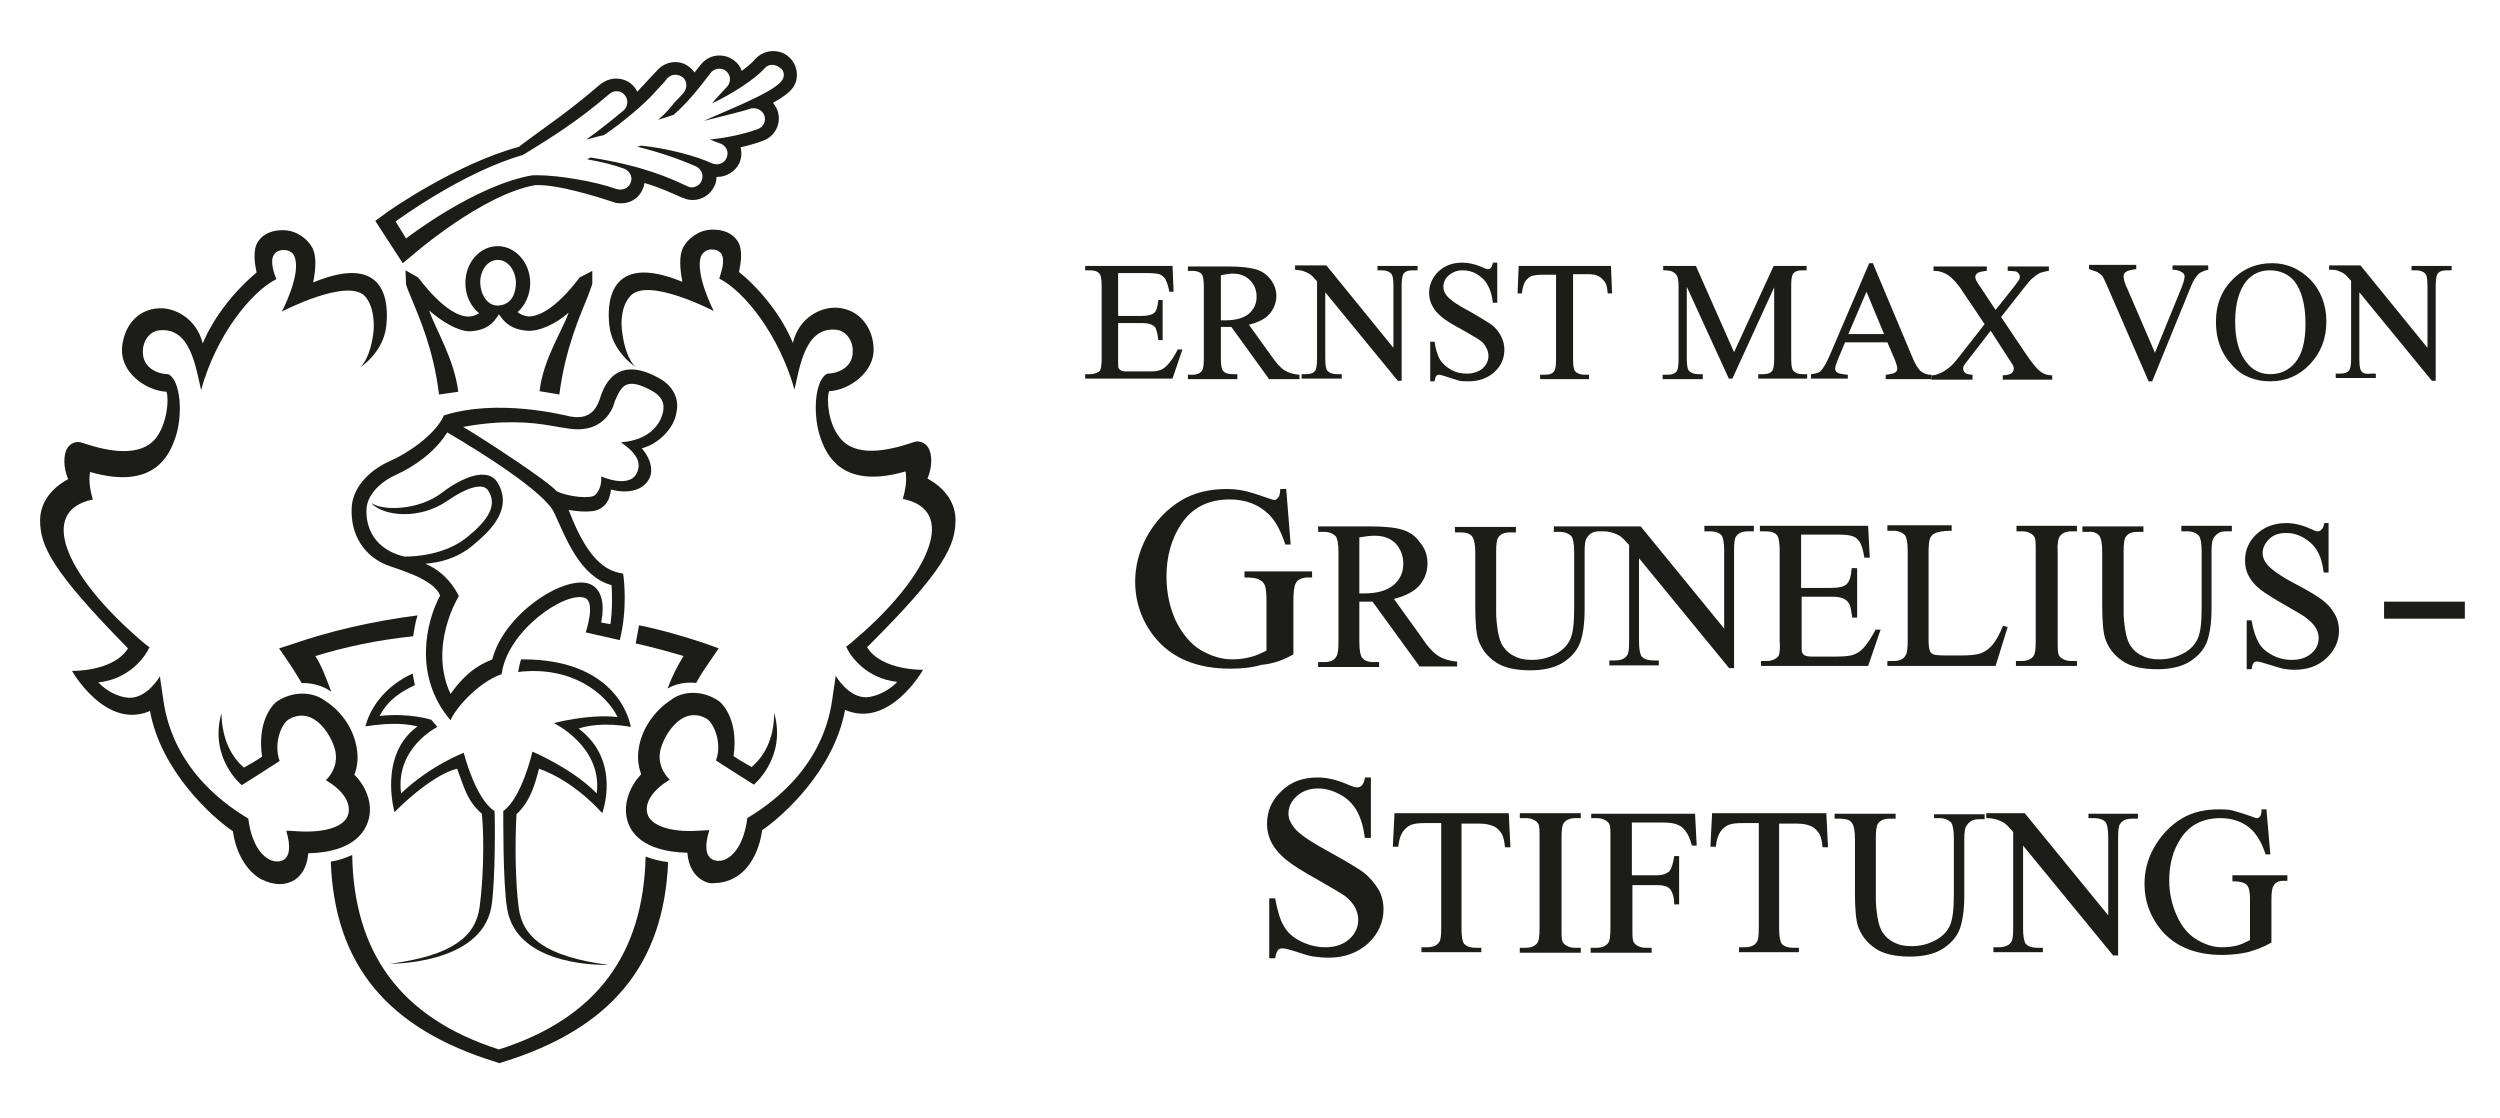 <svg width="700" height="313" preserveAspectRatio="xMinYMin meet" viewBox="0 0 455 203" xmlns="http://www.w3.org/2000/svg" version="1.0" fill-rule="evenodd" xmlns:xlink="http://www.w3.org/1999/xlink"><title>...</title><desc>...</desc><g id="group" transform="scale(1,-1) translate(0,-203)" clip="0 0 455 203"><g transform=""><g transform=" matrix(1,0,0,-1,0,203.5)"><g transform=""><g transform=""><g transform=""><path d="M 235.4 119.6 L 235.4 110 C 235.4 108.4 235.5 107.3 235.8 106.7 C 236.2 105.9 237 105.6 238.1 105.6 L 238.8 105.6 L 238.8 104.5 L 226.5 104.5 L 226.5 105.6 L 226.6 105.6 C 227.8 105.6 228.7 105.7 229.2 106 C 229.7 106.2 230 106.6 230.2 107 C 230.4 107.5 230.5 108.5 230.5 110 L 230.5 118.9 C 229.5 119.4 228.5 119.9 227.5 120.1 C 226.4 120.4 225.3 120.5 224.2 120.5 C 222.3 120.5 220.4 119.9 218.5 118.8 C 216.7 117.7 215.2 115.9 214 113.5 C 212.9 111.1 212.3 108.4 212.3 105.4 C 212.3 101.8 213.2 98.6 214.9 96 C 216.9 92.9 219.9 91.4 223.8 91.4 C 226.7 91.4 229 92.3 230.8 94 C 232.1 95.2 233.1 97.1 233.9 99.5 L 233.9 99.6 L 234.9 99.6 L 234.1 89.6 L 234.1 89.5 L 233 89.5 L 233 89.6 C 233 90.4 232.8 90.9 232.6 91.1 C 232.4 91.3 232.2 91.5 232 91.5 C 231.7 91.5 231.2 91.3 230.3 91 C 228.6 90.4 227.3 90 226.3 89.8 C 225.4 89.6 224.3 89.5 223.2 89.5 C 220.1 89.5 217.3 90.2 215.1 91.5 C 212.4 93.1 210.2 95.4 208.6 98.4 C 207.3 100.9 206.6 103.6 206.6 106.3 C 206.6 110.1 207.8 113.5 210.1 116.4 C 213.2 120.3 217.9 122.2 223.9 122.2 C 226 122.2 227.9 122 229.6 121.5 C 231.8 121.3 233.6 120.6 235.4 119.6 L 235.4 119.6 Z " style="stroke: none; stroke-linecap: butt; stroke-width: 1; fill: rgb(11%,11%,10%); fill-rule: evenodd;"/></g><g transform=""><path d="M 255.2 96.9 C 253.9 96.5 251.9 96.3 249.2 96.3 L 239.9 96.3 L 239.9 97.3 L 241 97.3 C 241.9 97.3 242.6 97.6 243.1 98.1 C 243.4 98.5 243.6 99.4 243.6 101 L 243.6 117.3 C 243.6 118.7 243.5 119.6 243.2 120 C 242.8 120.7 242.1 121 241 121 L 239.9 121 L 239.9 121.9 L 251 121.9 L 251 121 L 249.9 121 C 249 121 248.3 120.7 247.9 120.2 C 247.6 119.8 247.4 118.9 247.4 117.3 L 247.4 110 C 247.6 110 247.7 110 247.8 110 C 248 110 248.2 110 248.3 110 C 248.7 110 249.2 110 249.8 110 L 258.3 121.7 L 258.3 121.8 L 265.2 121.8 L 265.2 120.9 L 265.1 120.9 C 263.8 120.8 262.6 120.4 261.8 119.9 C 261 119.4 259.9 118.3 258.8 116.6 L 253.7 109.5 C 255.7 109 257.3 108.2 258.3 107.1 C 259.3 105.9 259.8 104.6 259.8 103 C 259.8 101.5 259.3 100.2 258.4 99.2 C 257.6 98 256.5 97.3 255.2 96.9 Z M 255.4 103.1 C 255.4 104.7 254.8 106 253.6 107 C 252.4 108 250.6 108.5 248.3 108.5 C 248.2 108.5 248 108.5 247.9 108.5 C 247.8 108.5 247.6 108.5 247.4 108.5 L 247.4 98.3 C 248.6 98.1 249.5 98 250.2 98 C 251.8 98 253.1 98.5 254 99.4 C 254.9 100.4 255.4 101.6 255.4 103.1 Z " style="stroke: none; stroke-linecap: butt; stroke-width: 1; fill: rgb(11%,11%,10%); fill-rule: evenodd;"/></g><g transform=""><path d="M 291.6 97.2 L 291.7 97.2 C 292.4 97.2 292.9 97.3 293.3 97.4 C 294 97.6 294.6 97.9 294.9 98.1 C 295.3 98.4 295.8 98.9 296.5 99.7 L 296.5 117.2 C 296.5 118.6 296.4 119.5 296.1 119.8 C 295.7 120.4 295 120.7 293.9 120.7 L 292.9 120.7 L 292.9 121.6 L 301.9 121.6 L 301.9 120.7 L 300.9 120.7 C 300 120.7 299.3 120.5 298.8 120 C 298.5 119.6 298.3 118.7 298.3 117.2 L 298.3 102.1 L 314.7 122.1 L 314.7 122.1 L 315.6 122.1 L 315.6 100.7 C 315.6 99.3 315.7 98.4 316 98.1 C 316.4 97.5 317.1 97.2 318.2 97.2 L 319.2 97.2 L 319.2 96.2 L 310.2 96.2 L 310.2 97.2 L 311.2 97.2 C 312.1 97.2 312.8 97.4 313.3 97.9 C 313.6 98.3 313.8 99.2 313.8 100.7 L 313.8 114.9 L 298.6 96.3 L 292 96.3 L 291.6 96.3 L 282.8 96.3 L 282.8 97.3 L 283.9 97.3 C 284.8 97.3 285.5 97.6 286 98.1 C 286.3 98.5 286.5 99.4 286.5 101 L 286.5 111.2 C 286.5 113.8 286.3 115.7 285.8 116.8 C 285.3 117.9 284.5 118.8 283.2 119.5 C 281.9 120.2 280.5 120.6 278.8 120.6 C 277.5 120.6 276.5 120.4 275.6 119.9 C 274.7 119.5 274.1 118.9 273.6 118.2 C 273.1 117.5 272.8 116.5 272.6 115.3 C 272.4 114 272.3 112.9 272.3 112 L 272.3 101 C 272.3 99.6 272.4 98.7 272.7 98.3 C 273.1 97.7 273.8 97.4 274.8 97.4 L 275.9 97.4 L 275.9 96.4 L 264.8 96.4 L 264.8 97.4 L 265.9 97.4 C 266.8 97.4 267.5 97.6 267.9 98.1 C 268.3 98.6 268.5 99.6 268.5 101.1 L 268.5 110.9 C 268.5 113.9 268.7 116 269.1 117.1 C 269.7 118.7 270.7 120 272.2 121 C 273.6 122 275.8 122.5 278.5 122.5 C 281 122.5 283.1 122 284.6 121 C 286.1 120 287.1 118.8 287.6 117.4 C 288.1 116 288.4 114 288.4 111.5 L 288.4 101 C 288.4 99.6 288.5 98.8 288.8 98.4 C 289.3 97.6 290 97.2 291 97.2 L 291.6 97.2 Z " style="stroke: none; stroke-linecap: butt; stroke-width: 1; fill: rgb(11%,11%,10%); fill-rule: evenodd;"/></g><g transform=""><path d="M 323.8 119.6 C 323.7 120 323.4 120.2 323.1 120.4 C 322.6 120.7 322 120.8 321.5 120.8 L 320.5 120.8 L 320.5 121.7 L 340 121.7 L 342.2 115.3 L 342.3 115.1 L 341.3 115.1 L 341.3 115.2 C 340.5 116.7 339.7 117.9 339 118.6 C 338.4 119.2 337.8 119.5 337.2 119.7 C 336.6 119.9 335.5 120 334.1 120 L 329.8 120 C 329.1 120 328.7 119.9 328.5 119.8 C 328.3 119.7 328.1 119.5 328 119.3 C 327.9 119.1 327.9 118.7 327.9 117.3 L 327.9 109.1 L 333.3 109.1 C 334.3 109.1 335.1 109.2 335.6 109.5 C 336.1 109.7 336.4 110.1 336.6 110.5 C 336.8 110.8 336.9 111.6 337.1 112.8 L 337.1 112.9 L 338 112.9 L 338 103.9 L 337 103.9 L 337 104 C 336.9 105.4 336.6 106.4 336 106.9 C 335.5 107.3 334.6 107.5 333.2 107.5 L 327.8 107.5 L 327.8 97.8 L 334.6 97.8 C 335.8 97.8 336.7 97.9 337.2 98.1 C 337.8 98.3 338.2 98.7 338.5 99.2 C 338.8 99.7 339.1 100.6 339.3 101.9 L 339.3 102 L 340.3 102 L 340 96.2 L 320.3 96.2 L 320.3 97.2 L 321.3 97.2 C 322.3 97.2 323 97.4 323.4 97.9 C 323.6 98.1 323.9 98.8 323.9 100.8 L 323.9 117.2 C 324 118.4 323.9 119.2 323.8 119.6 Z " style="stroke: none; stroke-linecap: butt; stroke-width: 1; fill: rgb(11%,11%,10%); fill-rule: evenodd;"/></g><g transform=""><path d="M 346.8 119.8 C 346.4 120.5 345.7 120.8 344.6 120.8 L 343.5 120.8 L 343.5 121.7 L 363.2 121.7 L 365.4 114.6 L 364.5 114.4 L 364.5 114.5 C 363.9 116 363.2 117.2 362.6 117.9 C 362 118.6 361.3 119.1 360.5 119.4 C 359.7 119.7 358.4 119.8 356.5 119.8 L 354.7 119.8 C 352.7 119.8 352.1 119.7 351.9 119.6 C 351.6 119.5 351.4 119.3 351.3 119.1 C 351.1 118.7 351 118 351 117 L 351 101.2 C 351 99.7 351.1 98.8 351.3 98.4 C 351.5 98 351.8 97.7 352.3 97.5 C 352.8 97.3 353.7 97.1 355.1 97.1 L 355.2 97.1 L 355.2 96.1 L 343.5 96.1 L 343.5 97.1 L 344.6 97.1 C 345.5 97.1 346.2 97.4 346.7 97.9 C 347 98.3 347.2 99.2 347.2 100.8 L 347.2 117 C 347.2 118.5 347.1 119.4 346.8 119.8 Z " style="stroke: none; stroke-linecap: butt; stroke-width: 1; fill: rgb(11%,11%,10%); fill-rule: evenodd;"/></g><g transform=""><path d="M 374.9 98.1 C 375.3 97.5 376.1 97.2 377 97.2 L 378 97.2 L 378 96.2 L 367 96.2 L 367 97.2 L 368 97.2 C 368.6 97.2 369.1 97.3 369.6 97.6 C 370 97.8 370.2 98.1 370.3 98.3 C 370.5 98.7 370.5 99.5 370.5 100.8 L 370.5 117.1 C 370.5 118.6 370.4 119.5 370.1 119.9 C 369.7 120.5 368.9 120.8 367.9 120.8 L 366.9 120.8 L 366.9 121.7 L 378 121.7 L 378 120.8 L 377 120.8 C 376.4 120.8 375.9 120.7 375.4 120.4 C 375 120.2 374.8 119.9 374.7 119.7 C 374.5 119.3 374.5 118.5 374.5 117.2 L 374.5 100.9 C 374.4 99.4 374.6 98.5 374.9 98.1 Z " style="stroke: none; stroke-linecap: butt; stroke-width: 1; fill: rgb(11%,11%,10%); fill-rule: evenodd;"/></g><g transform=""><path d="M 382 97.9 C 382.4 98.4 382.6 99.4 382.6 100.9 L 382.6 110.7 C 382.6 113.7 382.8 115.8 383.2 116.9 C 383.8 118.5 384.8 119.8 386.3 120.8 C 387.7 121.8 389.9 122.3 392.6 122.3 C 395.1 122.3 397.2 121.8 398.7 120.8 C 400.2 119.8 401.2 118.6 401.7 117.2 C 402.2 115.8 402.5 113.8 402.5 111.3 L 402.5 101 C 402.5 99.6 402.6 98.8 402.9 98.4 C 403.4 97.6 404.1 97.2 405.1 97.2 L 406.2 97.2 L 406.2 96.2 L 397 96.2 L 397 97.2 L 398.1 97.2 C 399 97.2 399.7 97.5 400.2 98 C 400.5 98.4 400.7 99.3 400.7 100.9 L 400.7 111.1 C 400.7 113.7 400.5 115.6 400 116.7 C 399.5 117.8 398.7 118.7 397.4 119.4 C 396.1 120.1 394.7 120.5 393 120.5 C 391.7 120.5 390.7 120.3 389.8 119.8 C 388.9 119.4 388.3 118.8 387.8 118.1 C 387.3 117.4 387 116.4 386.8 115.2 C 386.6 113.9 386.5 112.8 386.5 111.9 L 386.5 100.9 C 386.5 99.5 386.6 98.6 386.9 98.2 C 387.3 97.6 388 97.3 389 97.3 L 390.1 97.3 L 390.1 96.3 L 379 96.3 L 379 97.3 L 380.1 97.3 C 380.9 97.2 381.6 97.5 382 97.9 Z " style="stroke: none; stroke-linecap: butt; stroke-width: 1; fill: rgb(11%,11%,10%); fill-rule: evenodd;"/></g><g transform=""><path d="M 422.8 109.8 C 421.9 109.1 420.3 108.1 418 106.9 C 415.1 105.4 413.3 104.1 412.6 103.2 C 412.1 102.6 411.8 101.9 411.8 101.2 C 411.8 100.2 412.2 99.4 413 98.6 C 413.8 97.8 414.9 97.5 416.1 97.5 C 417.2 97.5 418.3 97.8 419.3 98.4 C 420.3 99 421.1 99.7 421.7 100.7 C 422.3 101.7 422.7 103 422.9 104.6 L 422.9 104.7 L 423.8 104.7 L 423.8 95.7 L 423 95.7 L 423 95.8 C 422.9 96.4 422.7 96.7 422.5 96.9 C 422.3 97.1 422.1 97.2 421.8 97.2 C 421.5 97.2 421.1 97 420.4 96.7 C 418.9 96 417.4 95.7 416.1 95.7 C 413.9 95.7 412.1 96.4 410.7 97.7 C 409.3 99 408.6 100.6 408.6 102.5 C 408.6 103.6 408.8 104.5 409.3 105.4 C 409.8 106.3 410.5 107.1 411.4 107.8 C 412.3 108.5 413.9 109.5 416 110.7 C 418.1 111.9 419.5 112.7 419.9 113.1 C 420.6 113.6 421.1 114.2 421.5 114.8 C 421.8 115.4 422 116 422 116.6 C 422 117.7 421.6 118.6 420.7 119.4 C 419.8 120.2 418.6 120.6 417.1 120.6 C 415.8 120.6 414.6 120.3 413.5 119.7 C 412.4 119.1 411.6 118.4 411.1 117.5 C 410.6 116.6 410.1 115.3 409.8 113.5 L 409.8 113.4 L 408.9 113.4 L 408.9 122.3 L 409.8 122.3 L 409.8 122.2 C 409.9 121.6 410 121.3 410.2 121.1 C 410.4 120.9 410.6 120.9 410.8 120.9 C 411.1 120.9 411.9 121.1 413.1 121.5 C 414.3 121.9 415.1 122.1 415.5 122.2 C 416.1 122.3 416.8 122.4 417.6 122.4 C 420 122.4 421.9 121.7 423.4 120.3 C 424.9 118.9 425.7 117.2 425.7 115.3 C 425.7 114.3 425.5 113.3 425 112.4 C 424.4 111.3 423.7 110.5 422.8 109.8 Z " style="stroke: none; stroke-linecap: butt; stroke-width: 1; fill: rgb(11%,11%,10%); fill-rule: evenodd;"/></g><rect x="433.9" y="110.0" width="14.7" height="3.1" style="stroke: none; stroke-linecap: butt; stroke-width: 1; fill: rgb(11%,11%,10%); fill-rule: evenodd;"/><g transform=""><path d="M 248.2 159.3 C 247.1 158.5 245.1 157.3 242.2 155.7 C 238.7 153.8 236.4 152.3 235.5 151.1 C 234.9 150.3 234.5 149.5 234.5 148.6 C 234.5 147.4 235 146.3 236 145.4 C 237 144.5 238.3 144 239.9 144 C 241.3 144 242.6 144.4 243.9 145.1 C 245.2 145.8 246.2 146.8 246.9 148 C 247.6 149.2 248.1 150.8 248.4 152.9 L 248.4 153 L 249.5 153 L 249.5 142 L 248.4 142 L 248.4 142.1 C 248.3 142.8 248.1 143.2 247.8 143.5 C 247.6 143.7 247.3 143.8 246.9 143.8 C 246.6 143.8 246 143.6 245.1 143.2 C 243.2 142.4 241.5 142 239.8 142 C 237.1 142 234.9 142.8 233.2 144.5 C 231.5 146.1 230.6 148.1 230.6 150.4 C 230.6 151.7 230.9 152.9 231.5 154 C 232.1 155.1 233 156.1 234.1 157 C 235.2 157.9 237.1 159.1 239.8 160.6 C 242.4 162.1 244.1 163.1 244.7 163.5 C 245.6 164.2 246.2 164.9 246.6 165.6 C 247 166.4 247.2 167.1 247.2 167.9 C 247.2 169.2 246.7 170.4 245.6 171.4 C 244.5 172.4 243 172.9 241.2 172.9 C 239.6 172.9 238.1 172.5 236.7 171.8 C 235.3 171.1 234.3 170.2 233.7 169.1 C 233 168 232.5 166.3 232.1 164.1 L 232.1 164 L 231 164 L 231 174.9 L 232.1 174.9 L 232.1 174.8 C 232.2 174.1 232.4 173.7 232.6 173.4 C 232.8 173.2 233.1 173.1 233.4 173.1 C 233.8 173.1 234.7 173.3 236.2 173.8 C 237.7 174.3 238.7 174.6 239.2 174.6 C 240 174.7 240.9 174.8 241.8 174.8 C 244.7 174.8 247.1 173.9 249 172.2 C 250.8 170.5 251.8 168.4 251.8 166 C 251.8 164.7 251.5 163.5 250.9 162.4 C 250.1 161.1 249.2 160.1 248.2 159.3 Z " style="stroke: none; stroke-linecap: butt; stroke-width: 1; fill: rgb(11%,11%,10%); fill-rule: evenodd;"/></g><g transform=""><path d="M 274.6 148.5 L 253.8 148.5 L 253.5 154.5 L 253.5 154.6 L 254.5 154.6 L 254.5 154.5 C 254.6 153.4 254.9 152.5 255.3 151.9 C 255.7 151.3 256.3 150.8 256.9 150.6 C 257.4 150.4 258.2 150.3 259.4 150.3 L 262.3 150.3 L 262.3 169.4 C 262.3 170.8 262.2 171.7 261.9 172 C 261.5 172.6 260.8 172.9 259.7 172.9 L 258.7 172.9 L 258.7 173.8 L 269.6 173.8 L 269.6 173 L 268.6 173 C 267.7 173 267 172.8 266.5 172.3 C 266.3 172.1 266 171.4 266 169.5 L 266 150.4 L 269.4 150.4 C 270.4 150.4 271.2 150.6 271.9 150.9 C 272.5 151.2 273 151.7 273.4 152.4 C 273.6 152.8 273.8 153.6 273.9 154.6 L 273.9 154.7 L 274.9 154.7 L 274.6 148.7 L 274.6 148.5 Z " style="stroke: none; stroke-linecap: butt; stroke-width: 1; fill: rgb(11%,11%,10%); fill-rule: evenodd;"/></g><g transform=""><path d="M 276.7 149.4 L 277.7 149.4 C 278.3 149.4 278.8 149.5 279.3 149.8 C 279.7 150 279.9 150.3 280 150.5 C 280.2 150.9 280.2 151.7 280.2 153 L 280.2 169.3 C 280.2 170.8 280.1 171.7 279.8 172.1 C 279.4 172.7 278.6 173 277.6 173 L 276.6 173 L 276.6 173.9 L 287.7 173.9 L 287.7 173 L 286.7 173 C 286.1 173 285.6 172.9 285.1 172.6 C 284.7 172.4 284.5 172.1 284.4 171.9 C 284.2 171.5 284.2 170.7 284.2 169.4 L 284.2 153.1 C 284.2 151.6 284.3 150.7 284.6 150.3 C 285 149.7 285.8 149.4 286.7 149.4 L 287.7 149.4 L 287.7 148.5 L 276.6 148.5 L 276.6 149.4 Z " style="stroke: none; stroke-linecap: butt; stroke-width: 1; fill: rgb(11%,11%,10%); fill-rule: evenodd;"/></g><g transform=""><path d="M 289.6 148.5 L 289.6 149.4 L 290.6 149.4 C 291.2 149.4 291.7 149.5 292.2 149.8 C 292.6 150 292.8 150.3 292.9 150.5 C 293.1 150.9 293.1 151.7 293.1 153 L 293.1 169.3 C 293.1 170.8 293 171.7 292.7 172.1 C 292.3 172.7 291.5 173 290.5 173 L 289.5 173 L 289.5 173.9 L 300.6 173.9 L 300.6 173 L 299.6 173 C 299 173 298.5 172.9 298 172.6 C 297.6 172.4 297.4 172.1 297.3 171.9 C 297.1 171.5 297.1 170.7 297.1 169.4 L 297.1 161.6 L 301.6 161.6 C 302.4 161.6 303 161.7 303.4 161.9 C 303.8 162.1 304.1 162.4 304.3 162.9 C 304.5 163.3 304.7 164 304.7 165 L 304.7 165.1 L 305.6 165.1 L 305.6 156.3 L 304.7 156.3 L 304.7 156.4 C 304.5 157.7 304.2 158.6 303.8 159.1 C 303.3 159.5 302.6 159.8 301.6 159.8 L 297 159.8 L 297 150.2 L 302.4 150.2 C 303.7 150.2 304.7 150.3 305.3 150.6 C 305.9 150.8 306.4 151.2 306.8 151.8 C 307.2 152.3 307.6 153.2 307.9 154.3 L 307.9 154.4 L 308.8 154.4 L 308.5 148.6 L 289.6 148.6 Z " style="stroke: none; stroke-linecap: butt; stroke-width: 1; fill: rgb(11%,11%,10%); fill-rule: evenodd;"/></g><g transform=""><path d="M 332.4 148.5 L 311.6 148.5 L 311.3 154.5 L 311.3 154.6 L 312.3 154.6 L 312.3 154.5 C 312.4 153.4 312.7 152.5 313.1 151.9 C 313.5 151.3 314.1 150.8 314.7 150.6 C 315.2 150.4 316 150.3 317.2 150.3 L 320.1 150.3 L 320.1 169.4 C 320.1 170.8 320 171.7 319.7 172 C 319.3 172.6 318.6 172.9 317.5 172.9 L 316.5 172.9 L 316.5 173.8 L 327.4 173.8 L 327.4 173 L 326.4 173 C 325.5 173 324.8 172.8 324.3 172.3 C 324 171.9 323.8 171 323.8 169.5 L 323.8 150.4 L 327.2 150.4 C 328.2 150.4 329 150.6 329.7 150.9 C 330.3 151.2 330.8 151.7 331.2 152.4 C 331.4 152.8 331.6 153.6 331.7 154.6 L 331.7 154.7 L 332.7 154.7 L 332.4 148.7 L 332.4 148.5 Z " style="stroke: none; stroke-linecap: butt; stroke-width: 1; fill: rgb(11%,11%,10%); fill-rule: evenodd;"/></g><g transform=""><path d="M 351.9 149.4 L 353 149.4 C 353.9 149.4 354.6 149.7 355.1 150.2 C 355.4 150.6 355.6 151.5 355.6 153.1 L 355.6 163.3 C 355.6 165.9 355.4 167.8 354.9 168.9 C 354.4 170 353.6 170.9 352.3 171.6 C 351 172.3 349.6 172.7 347.9 172.7 C 346.6 172.7 345.6 172.5 344.7 172 C 343.8 171.6 343.2 171 342.7 170.3 C 342.2 169.6 341.9 168.6 341.7 167.4 C 341.5 166.1 341.4 165 341.4 164.1 L 341.4 153.1 C 341.4 151.7 341.5 150.8 341.8 150.4 C 342.2 149.8 342.9 149.5 343.9 149.5 L 345 149.5 L 345 148.6 L 333.9 148.6 L 333.9 149.5 L 335 149.5 C 335.9 149.5 336.6 149.7 337 150.2 C 337.4 150.7 337.6 151.7 337.6 153.2 L 337.6 163 C 337.6 166 337.8 168.1 338.2 169.2 C 338.8 170.8 339.8 172.1 341.3 173.1 C 342.7 174.1 344.9 174.6 347.6 174.6 C 350.1 174.6 352.2 174.1 353.7 173.1 C 355.2 172.1 356.2 170.9 356.7 169.5 C 357.2 168.1 357.5 166.1 357.5 163.6 L 357.5 153.4 C 357.5 152 357.6 151.2 357.9 150.8 C 358.4 150 359.1 149.6 360.1 149.6 L 361.2 149.6 L 361.2 148.7 L 352 148.7 L 352 149.4 Z " style="stroke: none; stroke-linecap: butt; stroke-width: 1; fill: rgb(11%,11%,10%); fill-rule: evenodd;"/></g><g transform=""><path d="M 380.1 149.4 L 381.1 149.4 C 382 149.4 382.7 149.6 383.2 150.1 C 383.5 150.5 383.7 151.4 383.7 152.9 L 383.7 167.1 L 368.5 148.5 L 368.5 148.5 L 361.5 148.5 L 361.5 149.4 L 361.6 149.4 C 362.3 149.4 362.8 149.5 363.2 149.6 C 363.9 149.8 364.5 150.1 364.8 150.3 C 365.2 150.6 365.7 151.1 366.4 151.9 L 366.4 169.4 C 366.4 170.8 366.3 171.7 366 172 C 365.6 172.6 364.8 172.9 363.8 172.9 L 362.8 172.9 L 362.8 173.8 L 371.8 173.8 L 371.8 173 L 370.8 173 C 369.9 173 369.2 172.8 368.7 172.3 C 368.4 171.9 368.2 171 368.2 169.5 L 368.2 154.4 L 384.6 174.4 L 384.6 174.4 L 385.5 174.4 L 385.5 153 C 385.5 151.6 385.6 150.7 385.9 150.4 C 386.3 149.8 387 149.5 388.1 149.5 L 389.1 149.5 L 389.1 148.6 L 380.1 148.6 L 380.1 149.4 Z " style="stroke: none; stroke-linecap: butt; stroke-width: 1; fill: rgb(11%,11%,10%); fill-rule: evenodd;"/></g><g transform=""><path d="M 406.2 160.9 L 406.3 160.9 C 407.3 160.9 408 161 408.4 161.2 C 408.8 161.4 409.1 161.7 409.2 162 C 409.4 162.4 409.5 163.2 409.5 164.4 L 409.5 171.6 C 408.7 172 407.9 172.4 407.1 172.6 C 406.2 172.8 405.4 172.9 404.4 172.9 C 402.8 172.9 401.3 172.4 399.8 171.5 C 398.3 170.6 397.1 169.2 396.2 167.2 C 395.3 165.2 394.8 163.1 394.8 160.7 C 394.8 157.8 395.5 155.2 396.9 153.1 C 398.5 150.6 401 149.4 404.1 149.4 C 406.4 149.4 408.3 150.1 409.8 151.5 C 410.8 152.5 411.7 154 412.3 155.9 L 412.3 156 L 413.2 156 L 412.5 147.9 L 412.5 147.8 L 411.6 147.8 L 411.6 147.9 C 411.6 148.5 411.5 148.9 411.3 149.1 C 411.2 149.3 411 149.4 410.8 149.4 C 410.6 149.4 410.3 149.3 409.5 149 C 408.1 148.5 407 148.2 406.3 148 C 405.5 147.8 404.7 147.8 403.8 147.8 C 401.3 147.8 399.1 148.3 397.2 149.4 C 395 150.7 393.2 152.6 391.9 155 C 390.8 157 390.3 159.2 390.3 161.4 C 390.3 164.5 391.3 167.2 393.2 169.6 C 395.7 172.7 399.5 174.3 404.4 174.3 C 406.1 174.3 407.7 174.1 409.1 173.8 C 410.5 173.4 411.9 172.9 413.3 172.1 L 413.4 172.1 L 413.4 164.3 C 413.4 163 413.5 162.1 413.8 161.7 C 414.1 161.1 414.7 160.8 415.7 160.8 L 416.3 160.8 L 416.3 159.8 L 406.3 159.8 L 406.3 160.9 Z " style="stroke: none; stroke-linecap: butt; stroke-width: 1; fill: rgb(11%,11%,10%); fill-rule: evenodd;"/></g><g transform=""><path d="M 215.2 64.1 L 214.3 64.1 L 214.3 64.2 C 213.7 65.4 213 66.4 212.4 67 C 211.9 67.5 211.5 67.8 211 67.9 C 210.5 68.1 209.7 68.1 208.5 68.1 L 205.1 68.1 C 204.4 68.1 204.1 68 204 67.9 C 203.8 67.8 203.7 67.7 203.6 67.5 C 203.5 67.4 203.5 67 203.5 65.9 L 203.5 59.3 L 207.8 59.3 C 208.6 59.3 209.2 59.4 209.6 59.6 C 210 59.8 210.3 60 210.4 60.4 C 210.5 60.7 210.7 61.3 210.8 62.3 L 210.8 62.4 L 211.6 62.4 L 211.6 55.1 L 210.8 55.1 L 210.8 55.2 C 210.7 56.3 210.5 57.1 210 57.5 C 209.6 57.8 208.9 58 207.8 58 L 203.5 58 L 203.5 50.2 L 208.9 50.2 C 209.9 50.2 210.6 50.3 211 50.4 C 211.5 50.6 211.8 50.9 212.1 51.3 C 212.3 51.7 212.6 52.4 212.8 53.5 L 212.8 53.6 L 213.6 53.6 L 213.4 48.9 L 197.5 48.9 L 197.5 49.7 L 198.4 49.7 C 199.2 49.7 199.8 49.9 200.1 50.3 C 200.3 50.5 200.5 51 200.5 52.6 L 200.5 65.8 C 200.5 66.8 200.4 67.4 200.3 67.7 C 200.2 68 200 68.2 199.7 68.3 C 199.3 68.5 198.9 68.6 198.4 68.6 L 197.5 68.6 L 197.5 69.4 L 213.4 69.4 L 215.2 64.1 Z " style="stroke: none; stroke-linecap: butt; stroke-width: 1; fill: rgb(11%,11%,10%); fill-rule: evenodd;"/></g><g transform=""><path d="M 225.1 68.6 L 224.2 68.6 C 223.5 68.6 222.9 68.4 222.6 68 C 222.4 67.8 222.2 67.2 222.2 65.7 L 222.2 60 C 222.3 60 222.4 60 222.5 60 C 222.7 60 222.8 60 222.9 60 C 223.2 60 223.6 60 224.1 60 L 230.9 69.4 L 230.9 69.5 L 236.5 69.5 L 236.5 68.7 L 236.4 68.7 C 235.3 68.6 234.4 68.3 233.8 67.9 C 233.1 67.5 232.3 66.6 231.4 65.3 L 227.3 59.6 C 228.9 59.2 230.2 58.6 231 57.7 C 231.8 56.8 232.3 55.6 232.3 54.4 C 232.3 53.2 231.9 52.2 231.2 51.3 C 230.5 50.4 229.6 49.8 228.5 49.5 C 227.5 49.2 225.8 49 223.7 49 L 216.2 49 L 216.2 49.8 L 217.1 49.8 C 217.8 49.8 218.4 50 218.7 50.4 C 218.9 50.6 219.1 51.2 219.1 52.7 L 219.1 65.8 C 219.1 67.2 218.9 67.7 218.8 67.9 C 218.5 68.4 217.9 68.7 217.1 68.7 L 216.2 68.7 L 216.2 69.5 L 225.2 69.5 L 225.2 68.6 Z M 222.2 58.8 L 222.2 50.6 C 223.1 50.4 223.9 50.3 224.4 50.3 C 225.7 50.3 226.7 50.7 227.5 51.5 C 228.3 52.3 228.7 53.3 228.7 54.5 C 228.7 55.8 228.2 56.8 227.3 57.6 C 226.3 58.4 224.9 58.8 223 58.8 C 222.9 58.8 222.8 58.8 222.7 58.8 C 222.4 58.8 222.3 58.8 222.2 58.8 Z " style="stroke: none; stroke-linecap: butt; stroke-width: 1; fill: rgb(11%,11%,10%); fill-rule: evenodd;"/></g><g transform=""><path d="M 237.1 49.8 C 237.7 50 238.1 50.2 238.4 50.4 C 238.7 50.6 239.1 51 239.7 51.7 L 239.7 65.8 C 239.7 67.2 239.5 67.7 239.4 67.9 C 239.1 68.4 238.5 68.6 237.7 68.6 L 236.9 68.6 L 236.9 69.4 L 244.2 69.4 L 244.2 68.6 L 243.3 68.6 C 242.6 68.6 242 68.4 241.6 68 C 241.4 67.8 241.2 67.3 241.2 65.7 L 241.2 53.7 L 254.4 69.8 L 254.4 69.8 L 255.1 69.8 L 255.1 52.5 C 255.1 51.1 255.3 50.6 255.4 50.4 C 255.7 49.9 256.3 49.7 257.1 49.7 L 258 49.7 L 258 48.9 L 250.7 48.9 L 250.7 49.7 L 251.5 49.7 C 252.3 49.7 252.8 49.9 253.2 50.3 C 253.4 50.5 253.6 51 253.6 52.5 L 253.6 63.8 L 241.4 48.8 L 235.7 48.8 L 235.7 49.6 L 235.8 49.6 C 236.4 49.7 236.8 49.7 237.1 49.8 Z " style="stroke: none; stroke-linecap: butt; stroke-width: 1; fill: rgb(11%,11%,10%); fill-rule: evenodd;"/></g><g transform=""><path d="M 262.4 58.2 C 263.1 58.8 264.4 59.6 266.1 60.5 C 267.8 61.5 268.9 62.1 269.3 62.4 C 269.9 62.8 270.3 63.3 270.5 63.8 C 270.8 64.3 270.9 64.8 270.9 65.3 C 270.9 66.2 270.5 66.9 269.9 67.5 C 269.2 68.1 268.2 68.5 267 68.5 C 265.9 68.5 265 68.3 264.1 67.8 C 263.2 67.3 262.6 66.7 262.1 66 C 261.7 65.3 261.3 64.2 261.1 62.8 L 261.1 62.7 L 260.3 62.7 L 260.3 69.9 L 261.1 69.9 L 261.1 69.8 C 261.2 69.3 261.3 69 261.4 68.9 C 261.5 68.8 261.7 68.7 261.9 68.7 C 262.1 68.7 262.8 68.9 263.7 69.2 C 264.7 69.5 265.3 69.7 265.6 69.8 C 266.1 69.9 266.7 69.9 267.3 69.9 C 269.2 69.9 270.8 69.3 272 68.2 C 273.2 67.1 273.8 65.7 273.8 64.1 C 273.8 63.3 273.6 62.5 273.2 61.7 C 272.8 60.9 272.3 60.3 271.6 59.7 C 270.9 59.2 269.6 58.4 267.7 57.3 C 265.4 56.1 263.9 55.1 263.3 54.3 C 262.9 53.8 262.7 53.3 262.7 52.7 C 262.7 51.9 263 51.2 263.7 50.6 C 264.4 50 265.2 49.7 266.2 49.7 C 267.1 49.7 268 49.9 268.8 50.4 C 269.6 50.9 270.3 51.5 270.7 52.3 C 271.2 53.1 271.5 54.1 271.7 55.5 L 271.7 55.6 L 272.5 55.6 L 272.5 48.3 L 271.7 48.3 L 271.7 48.4 C 271.6 48.8 271.5 49.1 271.3 49.3 C 271.2 49.4 271 49.5 270.8 49.5 C 270.7 49.5 270.3 49.4 269.7 49.1 C 268.5 48.6 267.3 48.3 266.2 48.3 C 264.4 48.3 263 48.8 261.8 49.9 C 260.7 51 260.1 52.3 260.1 53.8 C 260.1 54.7 260.3 55.5 260.7 56.2 C 261.1 57 261.7 57.6 262.4 58.2 Z " style="stroke: none; stroke-linecap: butt; stroke-width: 1; fill: rgb(11%,11%,10%); fill-rule: evenodd;"/></g><g transform=""><path d="M 277 53.8 C 277.1 52.9 277.3 52.2 277.6 51.7 C 278 51.2 278.4 50.8 278.9 50.7 C 279.3 50.6 279.9 50.5 280.9 50.5 L 283.2 50.5 L 283.2 65.9 C 283.2 67 283.1 67.7 282.9 68 C 282.6 68.5 282 68.7 281.2 68.7 L 280.3 68.7 L 280.3 69.5 L 289.2 69.5 L 289.2 68.7 L 288.4 68.7 C 287.7 68.7 287.1 68.5 286.7 68.1 C 286.5 67.9 286.3 67.4 286.3 65.8 L 286.3 50.4 L 289 50.4 C 289.8 50.4 290.5 50.5 291 50.8 C 291.5 51.1 291.9 51.5 292.2 52 C 292.4 52.3 292.5 52.9 292.6 53.8 L 292.6 53.9 L 293.4 53.9 L 293.2 49 L 293.2 48.9 L 276.4 48.9 L 276.2 53.8 L 276.2 53.9 L 277 53.9 L 277 53.8 Z " style="stroke: none; stroke-linecap: butt; stroke-width: 1; fill: rgb(11%,11%,10%); fill-rule: evenodd;"/></g><g transform=""><path d="M 310 68.6 L 309.1 68.6 C 308.3 68.6 307.8 68.4 307.4 68 C 307.2 67.8 307 67.3 307 65.7 L 307 52.7 L 314.6 69.3 L 314.6 69.4 L 315.3 69.4 L 322.9 52.8 L 322.9 65.8 C 322.9 66.9 322.8 67.6 322.6 67.9 C 322.3 68.4 321.7 68.6 320.9 68.6 L 320 68.6 L 320 69.4 L 328.9 69.4 L 328.9 68.6 L 328.1 68.6 C 327.3 68.6 326.8 68.4 326.4 68 C 326.2 67.8 326 67.3 326 65.8 L 326 52.5 C 326 51.4 326.1 50.7 326.3 50.4 C 326.6 49.9 327.2 49.7 328 49.7 L 328.8 49.7 L 328.8 48.9 L 322.8 48.9 L 315.6 64.6 L 308.7 49 L 308.7 48.9 L 302.7 48.9 L 302.7 49.7 L 302.8 49.7 C 303.6 49.7 304.2 49.8 304.5 50 C 304.8 50.2 305.1 50.4 305.2 50.7 C 305.4 51.1 305.5 51.7 305.5 52.6 L 305.5 65.9 C 305.5 67.3 305.3 67.8 305.2 68 C 304.9 68.5 304.3 68.7 303.5 68.7 L 302.6 68.7 L 302.6 69.5 L 309.9 69.5 L 309.9 68.6 Z " style="stroke: none; stroke-linecap: butt; stroke-width: 1; fill: rgb(11%,11%,10%); fill-rule: evenodd;"/></g><g transform=""><path d="M 336.3 68.7 L 336.2 68.7 C 335.3 68.6 334.6 68.5 334.4 68.3 C 334.1 68.1 334 67.9 334 67.6 C 334 67.2 334.2 66.7 334.5 65.9 L 335.8 62.8 L 343.5 62.8 L 344.7 65.6 C 345.1 66.5 345.3 67.2 345.3 67.6 C 345.3 67.9 345.2 68.1 344.9 68.3 C 344.6 68.5 344.1 68.6 343.3 68.7 L 343.2 68.7 L 343.2 69.5 L 351.5 69.5 L 351.5 68.7 L 351.4 68.7 C 350.6 68.7 350 68.4 349.5 68 C 349.1 67.6 348.5 66.7 348 65.4 L 340.9 48.5 L 340.9 48.4 L 340.2 48.4 L 333 65.2 C 332.4 66.6 331.8 67.6 331.3 68.1 C 331.1 68.3 330.5 68.5 329.7 68.6 L 329.6 68.6 L 329.6 69.4 L 336.3 69.4 L 336.3 68.7 Z M 336.4 61.3 L 339.7 53.6 L 342.9 61.3 L 336.4 61.3 Z " style="stroke: none; stroke-linecap: butt; stroke-width: 1; fill: rgb(11%,11%,10%); fill-rule: evenodd;"/></g><g transform=""><path d="M 359.3 68.7 L 359.2 68.7 C 358.5 68.7 358 68.6 357.7 68.4 C 357.5 68.2 357.3 68 357.3 67.7 C 357.3 67.5 357.3 67.3 357.4 67.1 C 357.5 67 357.6 66.7 358.2 66 L 362.3 60.7 L 365.6 65.8 C 366.2 66.7 366.4 67 366.4 67.1 C 366.5 67.3 366.5 67.5 366.5 67.7 C 366.5 67.9 366.4 68 366.3 68.2 C 366.2 68.4 366 68.5 365.8 68.6 C 365.5 68.7 365.1 68.8 364.6 68.8 L 364.5 68.8 L 364.5 69.6 L 373.5 69.6 L 373.5 68.8 L 373.4 68.8 C 372.5 68.8 371.8 68.5 371.2 68 C 370.6 67.5 369.7 66.4 368.5 64.6 L 364.2 58.2 L 368.2 53.1 C 369 52.1 369.6 51.3 370.1 51 C 370.5 50.6 371 50.3 371.5 50.1 C 371.8 50 372.3 49.9 372.8 49.8 L 372.9 49.8 L 372.9 49 L 365.4 49 L 365.4 49.8 L 365.5 49.8 C 366.2 49.8 366.7 49.9 366.9 49.9 C 367.1 50 367.3 50.1 367.4 50.3 C 367.5 50.4 367.6 50.6 367.6 50.8 C 367.6 51 367.6 51.2 367.5 51.4 C 367.4 51.5 367.2 51.8 366.7 52.5 L 363.2 56.9 L 360.2 52.4 C 359.7 51.7 359.5 51.2 359.5 50.9 C 359.5 50.7 359.6 50.4 359.9 50.2 C 360.2 50 360.7 49.9 361.5 49.8 L 361.6 49.8 L 361.6 49 L 351.9 49 L 351.9 49.8 L 352 49.8 C 353 49.8 353.8 50.1 354.6 50.6 C 355.3 51.1 356.3 52.1 357.3 53.7 L 361.2 59.5 L 356.5 65.5 C 355.8 66.4 355.2 67.1 354.6 67.5 C 354.1 67.9 353.5 68.3 352.9 68.5 C 352.5 68.7 352.1 68.8 351.6 68.8 L 351.5 68.8 L 351.5 69.6 L 359 69.6 L 359 68.7 Z " style="stroke: none; stroke-linecap: butt; stroke-width: 1; fill: rgb(11%,11%,10%); fill-rule: evenodd;"/></g><g transform=""><path d="M 381.7 50 C 382 50.2 382.3 50.4 382.6 50.7 C 382.7 50.8 382.9 51.2 383.4 52.3 L 391 69.8 L 391 69.9 L 391.7 69.9 L 398.8 52.5 C 399.2 51.5 399.7 50.8 400.2 50.3 C 400.6 50 401.1 49.8 401.8 49.6 L 401.9 49.6 L 401.9 48.8 L 395.4 48.8 L 395.4 49.6 L 395.5 49.6 C 395.6 49.6 395.7 49.6 395.8 49.6 C 396.5 49.7 396.9 49.9 397.2 50.1 C 397.5 50.3 397.6 50.6 397.6 50.8 C 397.6 51.2 397.4 52 396.9 53.2 L 392.2 64.7 L 387.2 53.1 C 386.7 52.1 386.5 51.3 386.5 50.8 C 386.5 50.5 386.6 50.2 386.9 50 C 387.2 49.8 387.7 49.6 388.7 49.5 L 388.8 49.5 L 388.8 48.7 L 380.2 48.7 L 380.2 49.5 L 380.3 49.5 C 380.9 49.7 381.3 49.9 381.7 50 Z " style="stroke: none; stroke-linecap: butt; stroke-width: 1; fill: rgb(11%,11%,10%); fill-rule: evenodd;"/></g><g transform=""><path d="M 413.2 69.9 C 416 69.9 418.4 68.9 420.4 66.8 C 422.4 64.7 423.4 62.1 423.4 59 C 423.4 56 422.4 53.4 420.5 51.4 C 418.5 49.4 416.2 48.4 413.5 48.4 C 410.8 48.4 408.5 49.3 406.6 51.1 C 404.4 53.2 403.3 55.8 403.3 59.1 C 403.3 62.3 404.3 64.9 406.2 66.9 C 407.9 68.9 410.3 69.9 413.2 69.9 Z M 406.8 59 C 406.8 55.8 407.5 53.4 408.8 51.7 C 409.9 50.4 411.3 49.7 413.1 49.7 C 415 49.7 416.5 50.4 417.6 51.7 C 418.9 53.4 419.6 56 419.6 59.4 C 419.6 62.6 419 64.9 417.8 66.4 C 416.6 67.9 415 68.6 413.2 68.6 C 411.5 68.6 410 67.9 409 66.6 C 407.5 64.9 406.8 62.3 406.8 59 Z " style="stroke: none; stroke-linecap: butt; stroke-width: 1; fill: rgb(11%,11%,10%); fill-rule: evenodd;"/></g><g transform=""><path d="M 429.8 68.1 C 429.6 67.9 429.4 67.4 429.4 65.8 L 429.4 53.7 L 442.6 69.8 L 442.6 69.8 L 443.3 69.8 L 443.3 52.5 C 443.3 51.1 443.5 50.6 443.6 50.4 C 443.9 49.9 444.5 49.7 445.3 49.7 L 446.2 49.7 L 446.2 48.9 L 438.9 48.9 L 438.9 49.7 L 439.7 49.7 C 440.5 49.7 441 49.9 441.4 50.3 C 441.6 50.5 441.8 51 441.8 52.5 L 441.8 63.8 L 429.6 48.8 L 429.6 48.8 L 423.9 48.8 L 423.9 49.6 L 424 49.6 C 424.6 49.6 425 49.6 425.3 49.7 C 425.9 49.9 426.3 50.1 426.6 50.3 C 426.9 50.5 427.3 50.9 427.9 51.6 L 427.9 65.7 C 427.9 66.8 427.8 67.5 427.6 67.8 C 427.3 68.3 426.7 68.5 425.9 68.5 L 425.1 68.5 L 425.1 69.3 L 432.4 69.3 L 432.4 68.5 L 431.5 68.5 C 430.7 68.6 430.1 68.5 429.8 68.1 Z " style="stroke: none; stroke-linecap: butt; stroke-width: 1; fill: rgb(11%,11%,10%); fill-rule: evenodd;"/></g></g><g transform=""><path d="M 101.8 72.3 L 98.2 71.7 C 98.9 65.8 102.2 61 103.5 57.4 C 101.1 59.5 98.2 60.8 96.1 60.7 C 94.1 60.6 92.3 59.9 91.1 58.1 L 90.8 57.7 L 90.4 58.3 C 89.2 60.1 87.5 60.7 85.5 60.8 C 83.4 60.8 80.5 59.1 78.1 57 C 79.3 60.5 82.7 65.9 83.4 71.8 L 79.9 72.3 C 78.9 64 76.3 58.3 74.8 54.6 C 74.4 53.7 74.1 52.9 73.9 52.3 L 73.8 49.7 L 76.1 51 C 80.9 57.3 84 58.2 85.4 58.1 C 86.1 58.1 86.7 57.8 87.2 57.5 C 85.7 56.3 84.7 54.3 84.7 52 C 84.7 48.3 87.3 45.3 90.6 45.3 C 93.8 45.3 96.5 48.3 96.5 52 C 96.5 54.1 95.6 56.1 94.2 57.3 C 94.7 57.7 95.3 58 96.2 58.1 C 97.6 58.1 100.7 57.3 105.5 51 L 107.8 49.8 L 107.8 52.2 C 107.6 52.8 107.3 53.5 107 54.4 C 105.6 57.9 102.9 63.8 101.8 72.3 Z M 90.6 47.8 C 88.8 47.8 87.4 49.6 87.4 51.9 C 87.4 53.7 88.5 56.3 90.8 56.1 C 93.3 55.9 93.9 53.6 93.9 51.9 C 93.8 49.6 92.4 47.8 90.6 47.8 Z " style="stroke: none; stroke-linecap: butt; stroke-width: 1; fill: rgb(11%,11%,10%); fill-rule: evenodd;"/></g><g transform=""><path d="M 117.5 156.4 C 117.1 173.9 108.8 185.8 90.8 191.5 C 72.7 185.7 64.4 173.7 64.1 156.1 C 63 156.6 61.7 157.1 60.2 157.3 C 60.9 176.1 70.5 187.7 90.3 193.8 L 90.9 194 L 91.5 193.8 C 111.2 187.7 120.8 176.1 121.6 157.4 C 119.9 157.2 118.6 156.8 117.5 156.4 Z " style="stroke: none; stroke-linecap: butt; stroke-width: 1; fill: rgb(11%,11%,10%); fill-rule: evenodd;"/></g><g transform=""><g transform=""><path d="M 128.3 117.6 C 124.7 116.4 120.7 115.2 116.3 114.3 L 115.7 117.6 C 119.2 118.4 121.7 119.1 124.4 119.9 C 123.3 121.7 122.4 123.4 121.5 125.8 C 123.1 124.9 124.9 124.6 126.7 124.8 C 127.5 123.3 128.4 122 129.3 120.7 L 130.8 118.5 L 128.3 117.6 Z " style="stroke: none; stroke-linecap: butt; stroke-width: 1; fill: rgb(11%,11%,10%); fill-rule: evenodd;"/></g><g transform=""><path d="M 75.2 116.3 C 75.4 115 75.6 113.7 76 112.5 C 67.4 113.6 59.6 115.5 53.3 117.7 L 50.8 118.5 L 52.3 120.7 C 53.2 122 54 123.3 54.9 124.8 C 56.9 124.8 58.8 125.3 60.3 126.4 C 60.3 126.4 60.3 126.4 60.3 126.4 C 59.3 123.8 58.6 121.8 57.4 119.9 C 62.6 118.3 68.5 117 75.2 116.3 Z " style="stroke: none; stroke-linecap: butt; stroke-width: 1; fill: rgb(11%,11%,10%); fill-rule: evenodd;"/></g></g><g transform=""><path d="M 143.5 10.8 C 142.7 10.1 141.7 9.8 140.7 9.8 C 139.4 9.8 138.2 10.4 137.4 11.3 C 136.9 11.9 136.1 12.6 135 13.4 C 134.7 12.6 134.3 12 133.6 11.5 C 132.8 10.9 131.9 10.6 130.9 10.6 C 129.6 10.6 128.4 11.2 127.6 12.2 C 127.2 12.7 126.8 13.2 126.4 13.7 C 126.2 13.4 126 13.2 125.8 13 C 125 12.2 124 11.8 122.9 11.8 C 121.7 11.8 120.6 12.3 119.8 13.1 C 119.3 13.6 118.8 14.2 118.2 14.8 L 117.1 16 C 116.8 16.3 116.4 16.7 116 17.2 C 115.8 16.9 115.7 16.6 115.4 16.3 C 114.6 15.3 113.4 14.8 112.1 14.8 C 111.1 14.8 110.1 15.2 109.3 15.8 C 103.5 20.8 99.4 23.5 96.6 25.6 C 96.1 26 94.5 27.1 94.5 27.2 C 83.1 30.3 71 38.7 70.5 39.1 L 68.3 40.7 L 73.3 48.4 L 75 47 C 75.1 46.9 87.7 35.9 97.4 34.2 C 97.6 34.2 97.9 34.2 98.2 34.2 C 101.7 34.2 108.1 36.1 111.7 37.3 C 112.2 37.5 112.6 37.5 113.1 37.5 C 114.9 37.5 116.5 36.4 117.1 34.6 C 117.2 34.4 117.2 34.1 117.3 33.8 C 120.3 34.7 122.4 35.7 124.2 36.5 L 124.3 36.5 C 124.9 36.8 125.5 36.9 126.1 36.9 C 127.8 36.9 129.3 35.9 130 34.4 C 130.3 33.9 130.4 33.3 130.4 32.7 C 130.5 32.7 130.5 32.7 130.6 32.7 C 132.2 32.7 133.8 31.7 134.5 30.3 C 135 29.3 135 28.3 134.8 27.3 C 136.2 27 137.6 26.6 138.9 26.1 C 141.1 25.3 142.3 22.9 141.5 20.6 C 141.3 20.1 141 19.6 140.7 19.2 C 142.3 18.3 143.5 17.5 144.2 16.6 C 145.5 15 145.3 12.3 143.5 10.8 Z M 142.2 15.3 C 140.4 17.5 132 20.7 128.1 22.5 C 129.2 22.2 135.5 20.7 136.5 20.3 C 136.7 20.2 136.9 20.2 137.2 20.2 C 138 20.2 138.8 20.7 139.1 21.5 C 139.5 22.5 138.9 23.7 137.9 24 C 135.4 24.9 132.7 25.5 129.2 25.9 C 130 26.2 130.7 26.5 131.3 26.7 C 132.3 27.2 132.7 28.3 132.2 29.3 C 131.9 30 131.2 30.4 130.4 30.4 C 130.1 30.4 129.8 30.3 129.5 30.2 C 127 29 121.6 27.5 116.7 27 C 116.5 27.1 116.2 27.1 116 27.2 C 120 28.2 123.5 29.4 126.7 30.8 C 127.7 31.3 128.1 32.4 127.7 33.4 C 127.4 34.1 126.7 34.6 125.9 34.6 C 125.6 34.6 125.3 34.5 125.1 34.4 C 121.9 32.9 117.1 30.7 107.7 29.2 C 107.7 29.2 107.5 29.2 107.4 29.2 C 107.3 29.2 106.9 29.5 106.9 29.5 C 109.2 29.9 111.7 30.5 113.6 31.2 C 114.6 31.6 115.2 32.7 114.8 33.7 C 114.5 34.5 113.8 35 112.9 35 C 112.7 35 112.5 35 112.2 34.9 C 108.3 33.5 101.6 32.4 98 32.4 C 97.6 32.4 97.3 32.4 96.9 32.4 C 86.4 34.2 73.9 43.9 73.9 43.9 L 72 40.8 C 72 40.8 84.2 31.8 95.2 28.7 C 95.3 28.6 95.4 28.5 95.5 28.5 C 95.8 28.3 96.3 28 96.8 27.7 C 99.7 25.9 105 22.7 110.9 17.6 C 111.3 17.3 111.7 17.1 112.2 17.1 C 112.8 17.1 113.3 17.3 113.7 17.8 C 114.4 18.6 114.3 19.9 113.5 20.6 C 111.1 22.6 108.8 24.4 106.7 25.9 C 108 25.6 108.4 25.4 109.9 25.1 C 113.2 22.9 117.2 19.5 118.9 17.6 L 120 16.4 C 120.6 15.8 121.1 15.2 121.5 14.7 C 121.9 14.3 122.4 14.1 122.9 14.1 C 123.4 14.1 123.9 14.3 124.3 14.6 C 125.1 15.3 125.1 16.6 124.4 17.4 C 124 17.9 123.5 18.4 122.9 19 L 121.8 20.3 C 121.3 20.9 120.6 21.6 119.8 22.3 C 120.8 22 121.7 21.7 122.6 21.4 C 124.8 19.5 126.9 17 129.4 13.7 C 129.8 13.2 130.4 13 130.9 13 C 131.3 13 131.8 13.1 132.1 13.4 C 133 14.1 133.1 15.3 132.4 16.2 C 131.8 16.9 130.1 18.6 129.6 19.3 C 133.3 17.6 137.5 14.8 139.1 13 C 139.5 12.5 140 12.3 140.6 12.3 C 141 12.3 141.5 12.5 141.9 12.8 C 142.8 13.3 142.9 14.5 142.2 15.3 Z " style="stroke: none; stroke-linecap: butt; stroke-width: 1; fill: rgb(11%,11%,10%); fill-rule: evenodd;"/></g><g transform=""><path d="M 50.9 161.4 C 49.8 161.4 48.7 161.1 47.5 160.5 C 44.8 159 42.9 155.6 42.4 151.8 C 38.7 149.3 29.3 140.9 27.3 129.9 C 19.2 133.4 13.1 122.6 13.1 122.6 C 13.1 122.6 20.6 122.8 23.3 118.5 C 9.2 104.2 7.3 99.7 7.3 95.2 C 7.3 92.4 8.9 89.6 12.4 87.7 C 11.5 85.6 11.5 83.2 12.3 82 C 12.9 81.1 14 80.7 15 81.1 C 19.7 82.7 25.6 83.8 28.4 80.2 C 30.4 77.6 30.8 73.2 30.3 71.8 C 26.5 71.6 22 68.3 22.2 64 C 22.4 60.4 24.6 56.8 29 56.6 C 31.7 56.5 35.7 58.3 36.9 63 C 38.8 58.4 42.5 53.6 46.7 50.1 C 46.4 48.7 45.9 46 47 44.4 C 47.9 43.1 49.5 42.3 51.8 42.4 C 54.1 42.5 56.1 44.1 56.9 45.7 C 57.6 47.2 57.5 49.3 57 51.9 C 70.8 46.2 70.7 56.3 70.3 59.8 C 69.8 64.7 65.5 67.4 65.5 67.4 C 66.7 66.4 67.7 63.7 68 60.7 C 68.1 59 68 56.3 66.5 54.5 C 63.4 50.9 51.3 57.2 51.3 57.2 C 51.3 57.2 54.9 50.4 53.6 47.2 C 53.4 46.6 52.7 46 51.7 46 C 50.7 46 50.2 46.4 49.9 46.8 C 49 48 50 50.6 50.3 51.3 C 45.7 53.6 39.3 61.6 36.6 71.5 C 35.6 67.1 34.6 60.2 29.2 60.6 C 27.2 60.7 26 62.6 26 64.4 C 25.9 67.6 28.9 68.6 30.6 68.6 C 32.9 69.6 33.4 76.2 31.8 80.5 C 30.8 83.2 28.1 89.8 16.4 86.4 C 16.1 87.8 16.4 89.8 16.9 91.4 C 6.9 93.5 12 104.8 24 115.6 C 25.1 116.6 26.1 117.5 27.2 118.3 C 26.4 120.1 23.5 124.1 17.9 124.7 C 19.4 126.3 21.6 127.4 23.5 127.5 C 26.8 127.6 29.1 123.6 29.1 123.6 L 29.7 127.7 C 31.5 141.2 42.3 147.7 45.2 149.5 C 45.2 149.5 45.7 155.6 49.4 157.1 C 50.5 157.5 53.9 157.8 52.1 151.7 C 52.4 151.7 52.9 151.7 54.3 151.8 C 59.3 152.1 62.9 150.9 63.4 148.6 C 64.2 145.1 59.3 142.5 59.3 142.5 C 59.3 142.5 61.5 140.6 61.1 137.6 C 60.8 135.1 57.4 128.7 52.6 131.4 C 51.3 132.1 49.7 135.7 50.9 139 C 50.5 139.3 44 143.4 44 143.4 C 44 143.4 38 138.5 40.3 130.3 C 40.4 135.3 42.3 138.4 44.4 140.2 C 45.4 139.6 46.6 139 47.7 138.2 C 46.8 132.2 49.3 128.9 50.5 128.1 C 53.3 126.3 56.8 126.3 59.1 128 C 62.3 130 64.6 133.5 65 137.2 C 65.2 138.7 65 140.2 64.5 141.5 C 66.5 143.5 67.9 146.6 67.1 149.6 C 66.5 151.9 64.3 155.6 56.1 155.8 C 55.9 158.5 54.7 159.9 53.7 160.6 C 52.9 161.1 52 161.4 50.9 161.4 Z " style="stroke: none; stroke-linecap: butt; stroke-width: 1; fill: rgb(11%,11%,10%); fill-rule: evenodd;"/></g><g transform=""><path d="M 127.5 160.5 C 126.5 159.8 125.3 158.4 125.1 155.7 C 116.8 155.5 114.6 151.8 114.1 149.5 C 113.4 146.5 114.8 143.4 116.7 141.4 C 116.2 140.1 116 138.6 116.2 137.1 C 116.6 133.5 118.9 130 122.1 127.9 C 124.4 126.1 128 126.2 130.7 128 C 131.9 128.8 134.4 132.1 133.5 138.1 C 134.6 138.9 135.8 139.5 136.8 140.1 C 138.9 138.3 140.9 135.2 140.9 130.2 C 143.2 138.4 137.2 143.3 137.2 143.3 C 137.2 143.3 130.7 139.2 130.3 138.9 C 131.5 135.7 129.9 132.1 128.6 131.3 C 123.8 128.6 120.4 135.1 120.1 137.5 C 119.7 140.5 121.9 142.4 121.9 142.4 C 121.9 142.4 117 145.1 117.8 148.5 C 118.3 150.7 121.9 152 126.9 151.7 C 128.3 151.6 128.8 151.6 129.1 151.6 C 127.2 157.6 130.7 157.4 131.8 157 C 135.5 155.5 136 149.4 136 149.4 C 138.9 147.6 149.7 141.1 151.5 127.6 L 152.1 123.5 C 152.1 123.5 154.4 127.5 157.7 127.4 C 159.5 127.3 161.8 126.2 163.3 124.6 C 157.7 124 154.8 120 154 118.2 C 155.1 117.4 156.1 116.4 157.2 115.5 C 169.2 104.7 174.3 93.3 164.3 91.3 C 164.8 89.7 165.1 87.7 164.8 86.3 C 153.1 89.7 150.4 83.1 149.4 80.4 C 147.8 76 148.3 69.5 150.6 68.5 C 152.3 68.5 155.3 67.5 155.2 64.3 C 155.2 62.5 154 60.6 152 60.5 C 146.6 60.1 145.6 67 144.6 71.4 C 141.8 61.5 135.5 53.5 130.9 51.2 C 131.1 50.5 132.1 48 131.3 46.7 C 131 46.3 130.5 45.9 129.5 45.9 C 128.5 45.9 127.9 46.5 127.6 47.1 C 126.4 50.3 129.9 57.1 129.9 57.1 C 129.9 57.1 117.8 50.8 114.7 54.4 C 113.1 56.2 113 58.9 113.2 60.6 C 113.5 63.6 114.5 66.3 115.7 67.3 C 115.7 67.3 111.4 64.6 110.9 59.7 C 110.5 56.3 110.4 46.1 124.2 51.8 C 123.7 49.2 123.6 47.1 124.3 45.6 C 125.1 44 127.1 42.4 129.4 42.3 C 131.7 42.2 133.3 43 134.2 44.3 C 135.3 45.9 134.8 48.5 134.5 50 C 138.7 53.4 142.4 58.3 144.3 62.9 C 145.5 58.1 149.5 56.4 152.2 56.5 C 156.6 56.7 158.9 60.4 159 63.9 C 159.2 68.1 154.7 71.5 150.9 71.7 C 150.4 73.1 150.7 77.5 152.8 80.1 C 155.6 83.8 161.5 82.6 166.2 81 C 167.2 80.6 168.3 81 168.9 81.9 C 169.7 83.1 169.7 85.5 168.8 87.6 C 172.3 89.5 173.9 92.3 173.9 95.1 C 173.9 99.7 172 104.2 157.8 118.3 C 160.5 122.6 168 122.4 168 122.4 C 168 122.4 161.9 133.2 153.8 129.7 C 151.8 140.7 142.4 149.1 138.7 151.6 C 138.2 155.5 136.3 158.9 133.6 160.3 C 132.5 160.9 131.3 161.2 130.2 161.2 C 129.3 161.4 128.4 161.1 127.5 160.5 Z " style="stroke: none; stroke-linecap: butt; stroke-width: 1; fill: rgb(11%,11%,10%); fill-rule: evenodd;"/></g><g transform=""><path d="M 94.9 120.5 C 94.7 120.5 94.3 122.8 94.3 122.8 C 104.2 121.6 110.4 126.9 112.4 131 C 107.2 130.4 100.8 132.1 100.8 132.1 C 100.8 132.1 109.7 136.4 108.6 144.9 C 104.1 140.3 96.9 137.3 96.9 137.3 C 96.9 137.3 95 145.7 91.6 148.1 C 91.6 148.1 91.5 161.3 92.3 165.9 C 94.1 176.8 110.7 176.1 110.7 176.1 C 99.3 174.6 95.1 171.1 94.4 165.7 C 93.8 161 93.7 154.4 94 148.7 C 96.5 146.3 97.3 143.5 98.1 140.4 C 104.8 142.8 109.6 148.5 109.6 148.5 C 109.6 148.5 113.2 139 105.3 133.1 C 109.5 131.7 114.8 132.8 114.8 132.8 C 114.8 132.8 113.1 120.4 94.9 120.5 Z " style="stroke: none; stroke-linecap: butt; stroke-width: 1; fill: rgb(11%,11%,10%); fill-rule: evenodd;"/></g><g transform=""><g transform=""><path d="M 90 148.1 C 86.5 145.9 84.4 137.5 84.4 137.5 C 84.4 137.5 78.2 139.9 73 144.9 C 71.9 136.6 79.6 132.8 79.6 132.8 C 79.6 132.8 78.5 131.5 78.5 131.5 C 78.5 131.5 74.6 130.2 69.1 130.8 C 70.7 127.7 73.2 126.3 75.5 125.2 C 75.4 124.7 75.2 123.6 75.1 123.1 C 72.1 124.4 67.9 127.5 66.5 132.7 C 71.7 131.9 74.1 132.3 76 132.7 C 68.8 137.9 71.8 148.3 71.8 148.3 C 71.8 148.3 78.3 141.6 83.2 140.4 C 84.4 143.5 84.9 146.2 87.7 148.6 C 88.2 153.8 87.9 161.1 87.3 165.5 C 86.6 170.9 82.4 174.4 71 175.9 C 71 175.9 87.4 176.1 89.4 165.7 C 90.2 161.4 90.1 148.5 90 148.1 Z " style="stroke: none; stroke-linecap: butt; stroke-width: 1; fill: rgb(11%,11%,10%); fill-rule: evenodd;"/></g></g><g transform=""><path d="M 119.9 69.3 C 117.2 67.8 115 67.4 113.2 68 C 110.9 68.8 109.9 71 109.4 72.4 C 108.9 73.9 108.1 77.1 103.8 76.3 C 102.4 76 90.6 73 80.8 76.1 C 79.2 79.7 74 83.1 71 84.4 C 66.9 86.2 64.1 89.5 64 93 C 63.8 97.8 66.2 101.6 70.3 103.3 C 72 104 79 105.8 80.1 108.9 C 77.6 113.5 75.1 123.5 82 131.6 C 82.7 129.7 86.9 124.7 91.3 123.2 C 92.3 115.3 102.8 108.1 106.4 109.3 C 108.5 110 106.6 115.6 106.6 115.6 C 106.6 115.6 111.5 116.7 112.8 117 C 114.2 111.5 113.6 106 113.4 104.9 C 111.2 104.5 107.4 103.7 103.5 93.3 C 103.5 93.3 107.5 94.1 109.2 93.1 C 110.7 92.2 111 91 111.2 89.6 C 113.8 90.3 116.7 90 118 87.9 C 118.9 86.5 118.7 84.3 116.8 82.1 C 119.9 81.3 122.7 78.4 123.1 75.6 C 123.7 73.1 122.5 70.7 119.9 69.3 Z M 111.3 107 C 111.4 108.3 111.5 111.2 111.1 114.1 L 109.4 113.8 C 110.2 110 109.3 107.4 107.1 106.7 C 102.4 105.3 91.7 112.3 89.6 120.5 C 88.3 121.1 85.4 122 82 126.8 C 77.9 118 83.5 109 83.5 109 C 83.5 109 81.8 104.9 77.4 103.1 C 79.9 102.9 83.1 102.2 86 99.8 C 88.5 97.7 93.6 93.5 90.6 88.4 C 88.8 85.3 83.9 87.5 80.4 90.2 C 76.2 93.4 69.7 93.5 67.7 92.1 L 67.7 92.2 C 69.9 94.4 76.3 95.2 81.5 91.6 C 84.8 89.3 87.8 88.3 88.8 89.7 C 90.6 92.4 88.9 95.1 85.1 98.2 C 81.1 101.5 75.6 101.8 73.6 101.8 C 67 100.2 66.6 95 66.7 93.2 C 66.8 90.7 69 88.3 72.1 86.9 C 75.2 85.5 79.1 82.9 81.4 79.2 C 86.9 82.4 99.3 90.1 100.9 93.9 C 103 98.4 105.5 105.4 111.3 107 Z M 120.7 75.3 C 120.3 77.6 118.3 80.6 113 81 C 115.9 83 116.8 84.7 115.9 86.6 C 114.5 89.5 109.4 87.2 109.4 87.2 C 109.4 87.2 109.7 89.3 108.3 90.6 C 107.6 91.3 103.6 91 101.3 89.9 C 99.8 88.1 88.5 80.7 84.3 78.2 C 91.2 76.9 96.6 77.3 100.4 78 C 101.5 78.2 102.2 78.3 103.5 78.5 C 110.7 79.6 111.9 73.5 111.9 73.5 C 112.5 72.2 113 70.9 114.1 70.5 C 115.1 70.1 116.6 70.5 118.6 71.6 C 120.3 72.5 121 73.8 120.7 75.3 Z " style="stroke: none; stroke-linecap: butt; stroke-width: 1; fill: rgb(11%,11%,10%); fill-rule: evenodd;"/></g></g></g></g></g></svg>